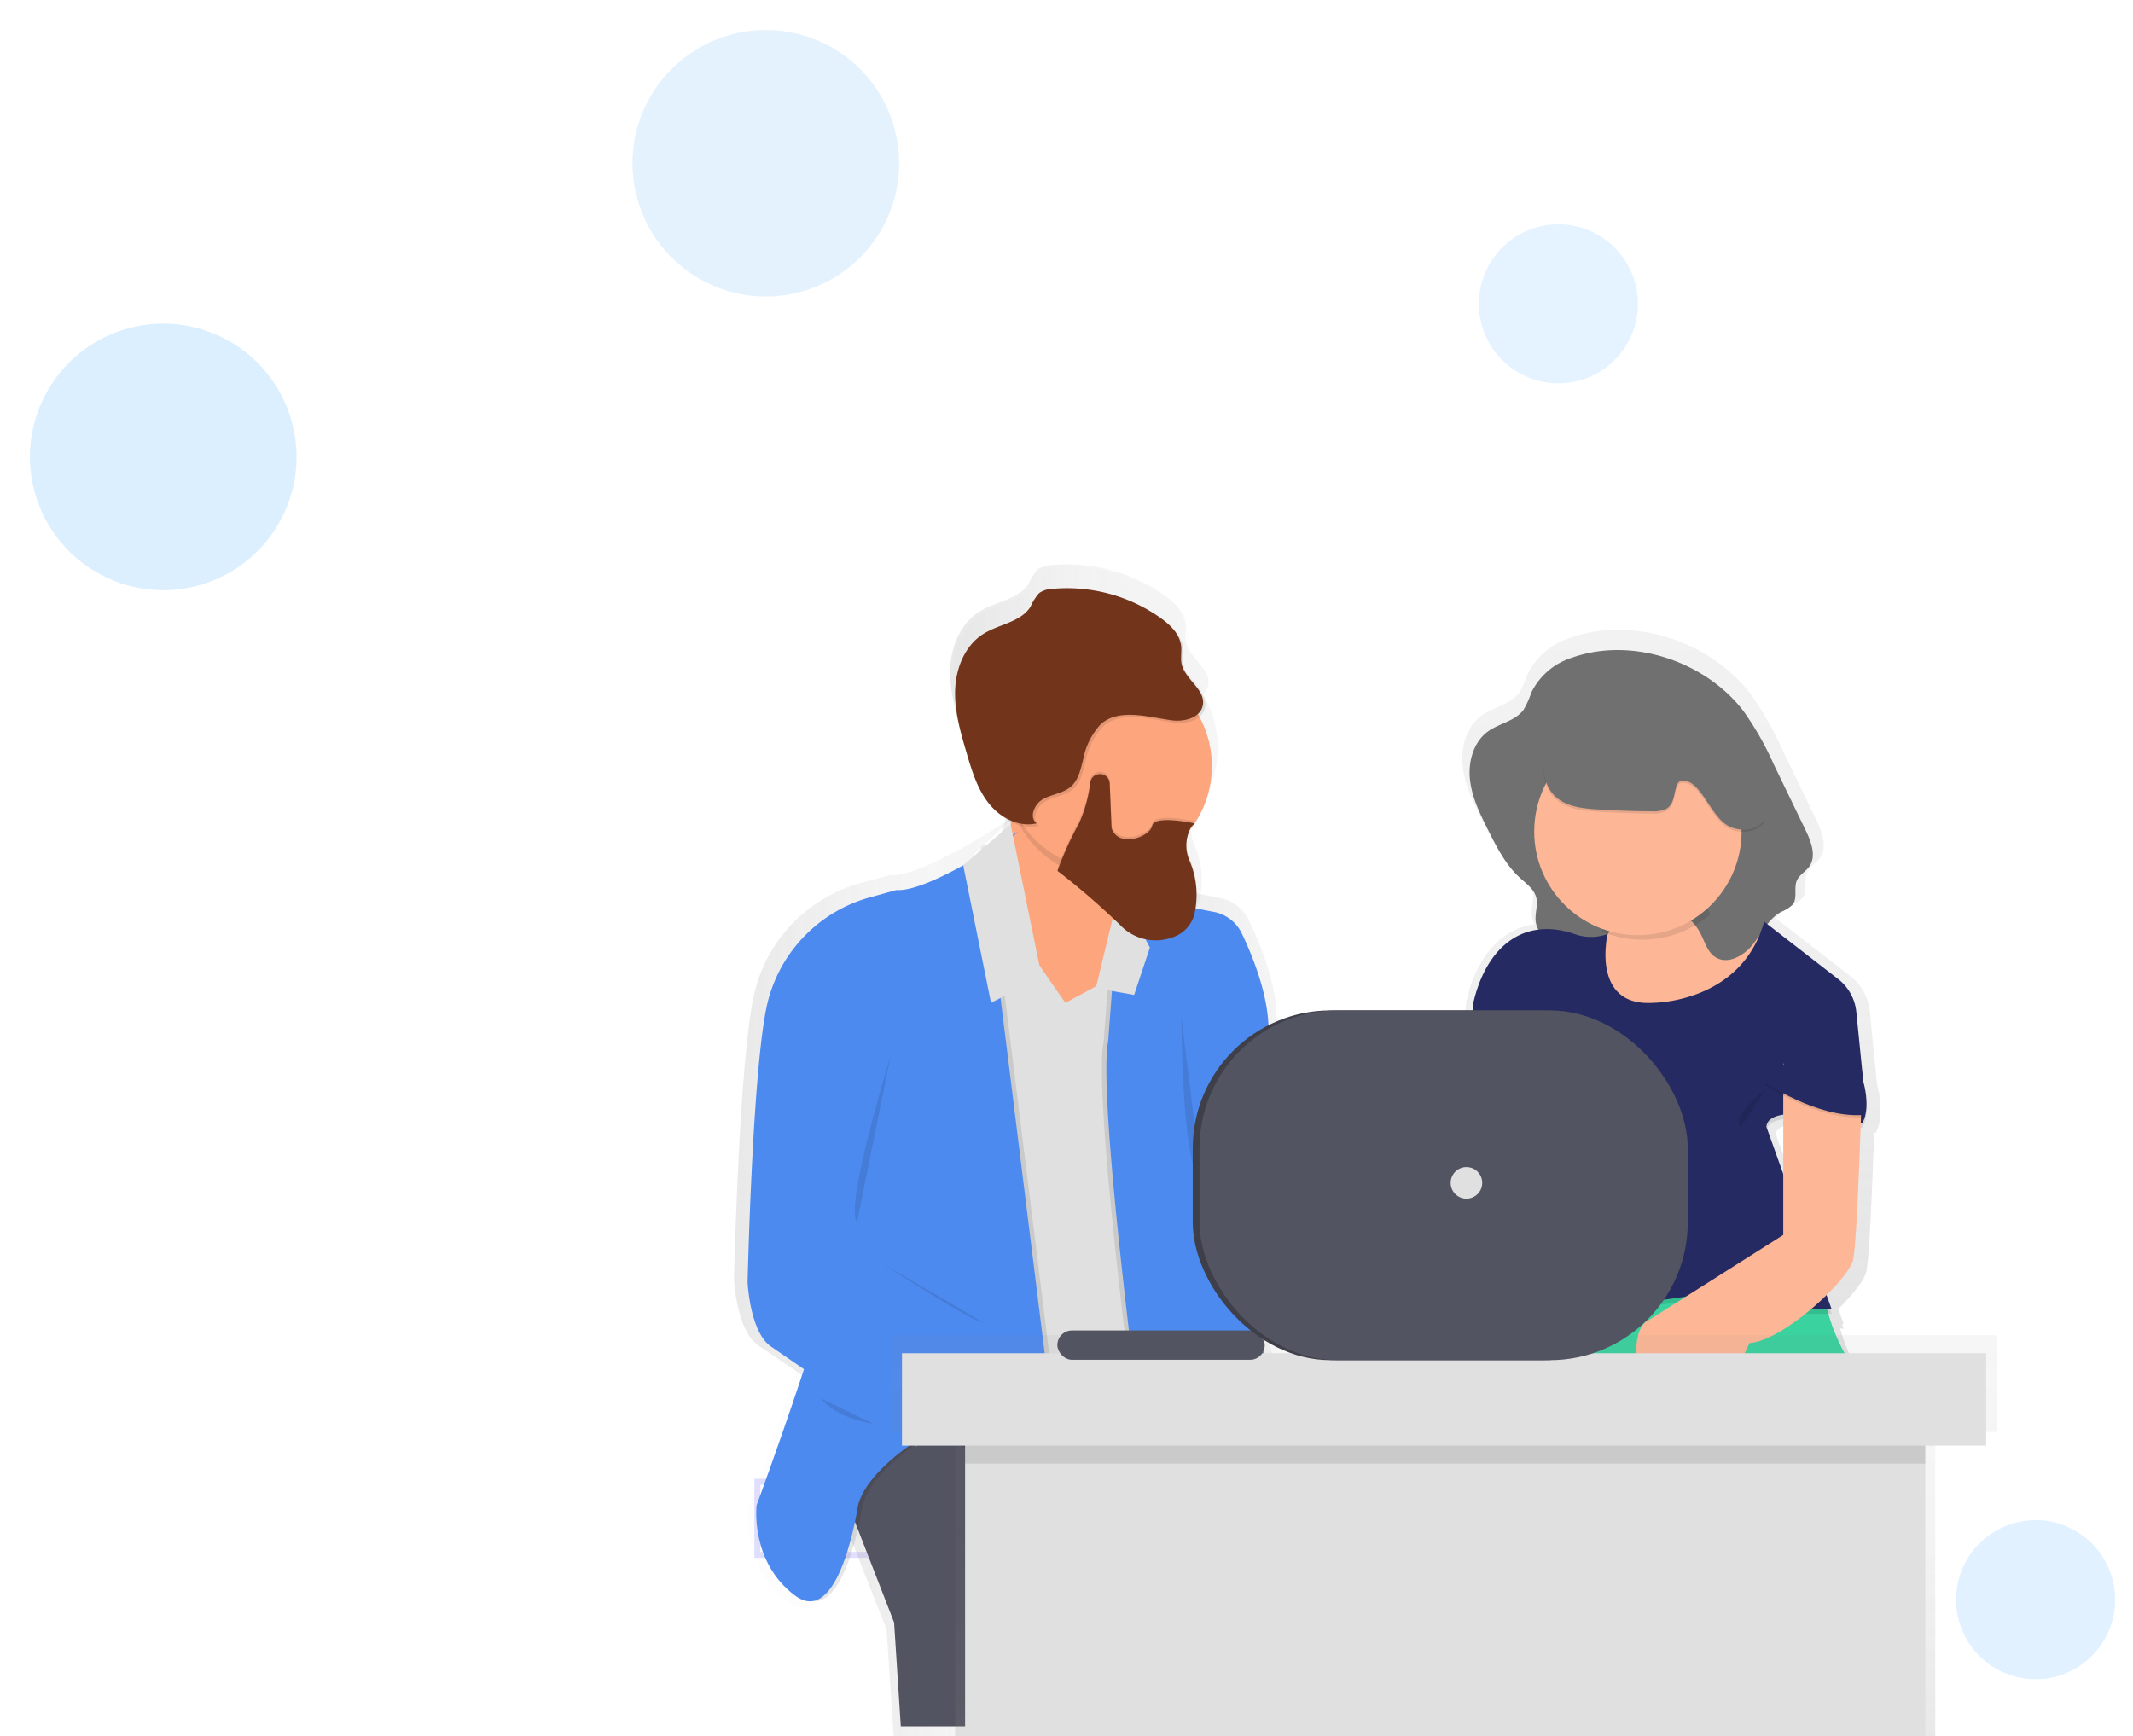 <svg xmlns="http://www.w3.org/2000/svg" xmlns:xlink="http://www.w3.org/1999/xlink" width="415.141" height="338.002" viewBox="0 0 415.141 338.002">
  <defs>
    <linearGradient id="linear-gradient" y1="0.5" x2="1" y2="0.5" gradientUnits="objectBoundingBox">
      <stop offset="0" stop-color="gray" stop-opacity="0.251"/>
      <stop offset="0.54" stop-color="gray" stop-opacity="0.122"/>
      <stop offset="1" stop-color="gray" stop-opacity="0.102"/>
    </linearGradient>
    <linearGradient id="linear-gradient-2" x1="0" y1="0.5" x2="1" y2="0.5" xlink:href="#linear-gradient"/>
    <linearGradient id="linear-gradient-4" x1="0" y1="0.5" x2="1" y2="0.5" xlink:href="#linear-gradient"/>
    <linearGradient id="linear-gradient-5" x1="0" y1="0.5" x2="1" y2="0.5" xlink:href="#linear-gradient"/>
    <linearGradient id="linear-gradient-7" x1="0" y1="0.5" x2="1" y2="0.5" xlink:href="#linear-gradient"/>
    <linearGradient id="linear-gradient-8" x1="0" y1="0.5" x2="1" y2="0.5" xlink:href="#linear-gradient"/>
    <linearGradient id="linear-gradient-13" x1="0" y1="0.5" x2="1" y2="0.5" xlink:href="#linear-gradient"/>
    <linearGradient id="linear-gradient-14" x1="0" y1="0.501" x2="1" y2="0.501" xlink:href="#linear-gradient"/>
    <linearGradient id="linear-gradient-15" x1="0" y1="0.5" x2="1" y2="0.5" xlink:href="#linear-gradient"/>
    <linearGradient id="linear-gradient-17" x1="0" y1="0.5" x2="1" y2="0.5" xlink:href="#linear-gradient"/>
    <linearGradient id="linear-gradient-18" x1="0" y1="0.5" x2="1" y2="0.5" xlink:href="#linear-gradient"/>
    <linearGradient id="linear-gradient-19" x1="0" y1="0.5" x2="0.999" y2="0.5" xlink:href="#linear-gradient"/>
    <linearGradient id="linear-gradient-20" x1="0" y1="0.5" x2="0.999" y2="0.5" xlink:href="#linear-gradient"/>
    <linearGradient id="linear-gradient-21" x1="0.5" y1="1" x2="0.5" y2="0" xlink:href="#linear-gradient"/>
    <linearGradient id="linear-gradient-22" x1="0.5" y1="1" x2="0.5" y2="0" xlink:href="#linear-gradient"/>
  </defs>
  <g id="Illustration_stratégie" data-name="Illustration stratégie" transform="translate(-597.84 -1133.888)">
    <path id="Tracé_835" data-name="Tracé 835" d="M879.338,714.292H852v-15.4h27.338Zm-26.183-1.155h25.028V700.045H853.155Z" transform="translate(91.346 722.845)" fill="#6c63ff" opacity="0.2"/>
    <path id="Tracé_836" data-name="Tracé 836" d="M363.338,714.292H336v-15.4h27.338Zm-26.183-1.155h25.027V700.045H337.155Z" transform="translate(408.667 722.845)" fill="#6c63ff" opacity="0.2"/>
    <g id="Groupe_600" data-name="Groupe 600" transform="translate(740.697 1243.757)" opacity="0.7">
      <path id="Tracé_512" data-name="Tracé 512" d="M407.536,671.059s-33.36-12.2-37.926,4.971L382.4,708.554l1.371,20.792h27.873V711.715s-4.112-17.619,6.4-28.458Z" transform="translate(-352.699 -501.212)" fill="url(#linear-gradient)"/>
      <g id="Groupe_522" data-name="Groupe 522" transform="translate(31.17 72.542)" opacity="0.1">
        <path id="Tracé_513" data-name="Tracé 513" d="M435.9,425.571c-1.417-.47-3.123-.889-4.278.046a10.788,10.788,0,0,0-1.479,2.1c-1.729,2.268-5.213,1.844-7.966,2.657-4.047,1.194-6.546,5.2-7.978,9.129-6.338,17.327.728,37.145-4.79,54.741-1.625,5.179-4.282,10.927-1.656,15.69.874,1.59,2.31,2.915,2.734,4.671.593,2.383-.551,5.51,1.448,6.961a5.921,5.921,0,0,0,2.16.77c4.5,1.186,7.9,4.686,11.332,7.8s7.547,6.122,12.194,5.918a19.855,19.855,0,0,0,4.42-.878l23.064-6.422c2.31-.643,4.821-1.421,6.161-3.392a9.676,9.676,0,0,0,1.286-4.128,108.734,108.734,0,0,0,1.128-16.53,14.321,14.321,0,0,0-.77-5.391c-.77-1.96-2.31-3.527-3.431-5.317-2.164-3.465-2.745-7.628-3.281-11.659-.851-6.419-1.7-12.964-.524-19.333.5-2.734,1.375-5.391,1.952-8.105a38.449,38.449,0,0,0,.439-13.449c-.539-3.716-1.694-7.485-4.235-10.281a10.746,10.746,0,0,0-6.392-3.465c-3.119-.385-4.671,1.409-7.451,2.079C445.874,430.811,439.852,426.876,435.9,425.571Z" transform="translate(-406.643 -425.058)" fill="url(#linear-gradient-2)"/>
      </g>
      <path id="Tracé_514" data-name="Tracé 514" d="M435.9,423.181c-1.417-.47-3.123-.889-4.278.046a10.788,10.788,0,0,0-1.479,2.1c-1.729,2.268-5.213,1.844-7.966,2.657-4.047,1.194-6.546,5.2-7.978,9.129-6.338,17.327.728,37.145-4.79,54.741-1.625,5.179-4.282,10.927-1.656,15.69.874,1.59,2.31,2.915,2.734,4.671.593,2.383-.551,5.51,1.448,6.961a5.922,5.922,0,0,0,2.16.77c4.5,1.186,7.9,4.686,11.332,7.8s7.539,6.157,12.194,5.941a19.855,19.855,0,0,0,4.42-.878l23.064-6.422c2.31-.643,4.821-1.421,6.161-3.392a9.676,9.676,0,0,0,1.286-4.128,108.733,108.733,0,0,0,1.128-16.53,14.321,14.321,0,0,0-.77-5.391c-.77-1.96-2.31-3.527-3.431-5.317-2.164-3.465-2.745-7.628-3.281-11.659-.851-6.419-1.7-12.964-.524-19.333.5-2.734,1.375-5.391,1.952-8.105a38.449,38.449,0,0,0,.439-13.449c-.539-3.716-1.694-7.485-4.235-10.281a10.747,10.747,0,0,0-6.392-3.465c-3.119-.385-4.671,1.409-7.451,2.079C445.874,428.417,439.852,424.505,435.9,423.181Z" transform="translate(-375.473 -351.046)" fill="url(#linear-gradient-2)"/>
      <path id="Tracé_515" data-name="Tracé 515" d="M456.257,335s.458,17.165-5.025,16.715,15.521,28.458,15.521,28.458l17.82-9.487s-10.5-16.711-3.188-27.1S456.257,335,456.257,335Z" transform="translate(-402.332 -297.057)" fill="url(#linear-gradient-4)"/>
      <g id="Groupe_523" data-name="Groupe 523" transform="translate(2.669 65.32)" opacity="0.1">
        <path id="Tracé_516" data-name="Tracé 516" d="M353.258,524.83s-3.654,24.846-12.795,18.07-7.77-18.07-7.77-18.07,17.823-47.883,16.911-55.114S380.022,406.3,380.022,406.3l11.605,92.328S356.912,511.277,353.258,524.83Z" transform="translate(-332.62 -406.3)" fill="url(#linear-gradient-5)"/>
      </g>
      <path id="Tracé_517" data-name="Tracé 517" d="M350.888,524.83s-3.654,24.846-12.795,18.07-7.77-18.07-7.77-18.07,17.823-47.883,16.907-55.114S377.648,406.3,377.648,406.3l11.605,92.328S354.542,511.277,350.888,524.83Z" transform="translate(-328.495 -340.98)" fill="url(#linear-gradient-5)"/>
      <path id="Tracé_518" data-name="Tracé 518" d="M380.527,363.35s-17.823,12.186-24.685,11.744l-5.325,1.448a29.228,29.228,0,0,0-21.092,22.513l-.085.431c-2.734,14.458-3.65,54.213-3.65,54.213s.458,10.4,5.025,13.091l29.263,19.876s-.913-21.681,10.053-23.942-2.741-.9-2.741-.9l-20.107-11.744s.458-17.619,5.941-23.487S377.8,390.01,377.8,390.01l-5.483-18.971Z" transform="translate(-325.69 -314.567)" fill="url(#linear-gradient-7)"/>
      <g id="Groupe_524" data-name="Groupe 524" transform="translate(71.831 60.526)" opacity="0.1">
        <path id="Tracé_519" data-name="Tracé 519" d="M514.9,393.85s11.224,2.938,19.082,4.374a7.909,7.909,0,0,1,5.714,4.312c2.372,4.894,5.987,13.746,5.364,21.127l6.854,26.652L571.551,473.8l-17.816,8.136-20.1-22.136,16.449,42.011-30.618,1.355s-9.141-67.767-6.854-79.052Z" transform="translate(-512.246 -393.85)" fill="url(#linear-gradient-8)"/>
      </g>
      <path id="Tracé_520" data-name="Tracé 520" d="M517.277,393.85s11.224,2.938,19.083,4.374a7.909,7.909,0,0,1,5.714,4.312c2.372,4.894,5.987,13.746,5.364,21.127l6.854,26.652L573.927,473.8l-17.82,8.132L536,459.8l16.464,42.015-30.618,1.355s-9.141-67.767-6.854-79.052Z" transform="translate(-441.878 -333.324)" fill="url(#linear-gradient-5)"/>
      <path id="Tracé_521" data-name="Tracé 521" d="M343.854,288.72l6.3,30.576-10.281,5.194-5.633-27.542Z" transform="translate(-290.519 -241.378)" fill="url(#linear-gradient-7)"/>
      <path id="Tracé_522" data-name="Tracé 522" d="M404.05,342.612l4.8-19.652,6.172,11.52-3.2,9.487Z" transform="translate(-333.449 -262.434)" fill="url(#linear-gradient-7)"/>
      <path id="Tracé_523" data-name="Tracé 523" d="M554.15,460.14s0,30.718,4.112,32.975" transform="translate(-466.184 -374.09)" opacity="0.1" fill="url(#linear-gradient-7)"/>
      <path id="Tracé_524" data-name="Tracé 524" d="M389.426,480.08s-9.483,30.252-6.8,33.421" transform="translate(-360.409 -386.352)" opacity="0.1" fill="url(#linear-gradient-13)"/>
      <path id="Tracé_525" data-name="Tracé 525" d="M396.31,588s18.282,11.817,20.792,12.005" transform="translate(-369.119 -452.719)" opacity="0.1" fill="url(#linear-gradient-14)"/>
      <g id="Groupe_525" data-name="Groupe 525" transform="translate(54.202 39.626)" opacity="0.1">
        <path id="Tracé_526" data-name="Tracé 526" d="M466.637,339.688s.069,2.645-.177,5.829a21.031,21.031,0,0,0,19.367,12.706,21.4,21.4,0,0,0,3.369-.27,15.5,15.5,0,0,1,2.572-9.668C499.08,337.883,466.637,339.688,466.637,339.688Z" transform="translate(-466.46 -339.569)" fill="url(#linear-gradient-15)"/>
      </g>
      <ellipse id="Ellipse_113" data-name="Ellipse 113" cx="21.019" cy="20.781" rx="21.019" ry="20.781" transform="translate(52.096 14.903)" fill="url(#linear-gradient-7)"/>
      <g id="Groupe_526" data-name="Groupe 526" transform="translate(42.528 0.453)" opacity="0.1">
        <path id="Tracé_527" data-name="Tracé 527" d="M480.066,264.325c2.545.339,5.776-.5,6.28-3,.62-3.15-3.642-5.2-4.3-8.344-.246-1.178.046-2.41-.1-3.608-.285-2.41-2.256-4.266-4.262-5.668a33.063,33.063,0,0,0-21.8-5.745,4.872,4.872,0,0,0-2.7.847,10.2,10.2,0,0,0-1.737,2.7c-1.971,3.15-6.4,3.519-9.576,5.483-3.716,2.31-5.556,6.8-5.722,11.131s1.082,8.575,2.31,12.733c1.051,3.535,2.152,7.166,4.459,10.061s6.134,4.917,9.757,4.047c-1.66-1.182-.454-3.927,1.344-4.89s4.031-1.128,5.568-2.457,2-3.5,2.5-5.483a14.272,14.272,0,0,1,3.388-6.85C469.1,261.718,475.63,263.736,480.066,264.325Z" transform="translate(-436.141 -237.83)" fill="url(#linear-gradient-17)"/>
      </g>
      <path id="Tracé_528" data-name="Tracé 528" d="M478.871,263.151c2.545.339,5.776-.5,6.28-3,.62-3.15-3.642-5.2-4.3-8.344-.246-1.178.046-2.41-.1-3.608-.285-2.41-2.256-4.266-4.262-5.668a33.063,33.063,0,0,0-21.785-5.749,4.872,4.872,0,0,0-2.7.847,10.205,10.205,0,0,0-1.737,2.7c-1.971,3.15-6.4,3.519-9.576,5.483-3.716,2.31-5.556,6.8-5.722,11.131s1.082,8.575,2.31,12.733c1.051,3.535,2.152,7.166,4.459,10.061s6.134,4.917,9.757,4.047c-1.66-1.182-.454-3.927,1.344-4.89s4.031-1.128,5.568-2.457,2-3.5,2.5-5.483a14.272,14.272,0,0,1,3.388-6.85C467.92,260.544,474.447,262.558,478.871,263.151Z" transform="translate(-392.888 -236.655)" fill="url(#linear-gradient-18)"/>
      <g id="Groupe_527" data-name="Groupe 527" transform="translate(62.834 36.815)" opacity="0.1">
        <path id="Tracé_529" data-name="Tracé 529" d="M495.526,333.941a27.289,27.289,0,0,1-2.283,8.217,65.71,65.71,0,0,0-4.362,9.534h0a152.71,152.71,0,0,1,12.706,10.843,9.98,9.98,0,0,0,10.481,2.537,6.68,6.68,0,0,0,4.7-5.252,17.076,17.076,0,0,0-1.07-10.076,7.489,7.489,0,0,1-.031-6.161,2.444,2.444,0,0,1,1.1-1.371s-8.224-1.806-8.683.451-6.854,4.517-8.224.451l-.385-8.964a1.971,1.971,0,0,0-1.979-1.879h0a1.971,1.971,0,0,0-1.968,1.671Z" transform="translate(-488.88 -332.27)" fill="url(#linear-gradient-19)"/>
      </g>
      <path id="Tracé_530" data-name="Tracé 530" d="M495.526,335.121a27.29,27.29,0,0,1-2.283,8.217,65.708,65.708,0,0,0-4.362,9.534h0a152.713,152.713,0,0,1,12.706,10.843,9.98,9.98,0,0,0,10.481,2.537,6.68,6.68,0,0,0,4.7-5.252,17.076,17.076,0,0,0-1.07-10.076,7.489,7.489,0,0,1-.031-6.161,2.444,2.444,0,0,1,1.1-1.371s-8.224-1.806-8.683.451-6.854,4.517-8.224.451l-.385-8.964a1.971,1.971,0,0,0-1.979-1.879h0a1.971,1.971,0,0,0-1.968,1.671Z" transform="translate(-426.046 -296.18)" fill="url(#linear-gradient-20)"/>
    </g>
    <path id="Tracé_837" data-name="Tracé 837" d="M411.119,670.483s-32.024-11.844-36.409,4.824l12.283,31.573,1.305,20.2h26.76V709.969s-3.947-17.107,6.161-27.638Z" transform="translate(384.861 742.824)" fill="#535461"/>
    <path id="Tracé_838" data-name="Tracé 838" d="M438.358,432.1c-1.359-.454-3-.862-4.1.046a10.543,10.543,0,0,0-1.421,2.041c-1.66,2.2-5.006,1.79-7.647,2.58-3.885,1.155-6.28,5.052-7.658,8.856-6.084,16.822.7,36.074-4.6,53.158-1.54,5.029-4.108,10.612-1.59,15.236.839,1.54,2.206,2.83,2.626,4.536.57,2.31-.527,5.352,1.39,6.761a6.1,6.1,0,0,0,2.072.77c4.316,1.155,7.589,4.551,10.877,7.574s7.246,5.945,11.705,5.749a18.866,18.866,0,0,0,4.235-.851l22.14-6.238c2.222-.628,4.62-1.382,5.918-3.3a9.635,9.635,0,0,0,1.236-4.008,106.8,106.8,0,0,0,1.082-16.052,14.191,14.191,0,0,0-.732-5.233c-.77-1.9-2.218-3.423-3.3-5.167-2.075-3.358-2.637-7.408-3.15-11.324-.816-6.234-1.633-12.591-.5-18.774.485-2.653,1.321-5.233,1.875-7.87a37.764,37.764,0,0,0,.424-13.06c-.516-3.608-1.629-7.27-4.062-9.984a10.284,10.284,0,0,0-6.137-3.365c-3-.385-4.486,1.371-7.154,2.021C447.938,437.168,442.155,433.367,438.358,432.1Z" transform="translate(362.986 887.219)" opacity="0.1"/>
    <path id="Tracé_839" data-name="Tracé 839" d="M438.358,429.817c-1.359-.454-3-.862-4.1.046a10.541,10.541,0,0,0-1.421,2.041c-1.66,2.2-5.006,1.79-7.647,2.58-3.885,1.155-6.28,5.052-7.658,8.856-6.084,16.822.7,36.074-4.6,53.158-1.54,5.029-4.108,10.612-1.59,15.236.839,1.54,2.206,2.83,2.626,4.536.57,2.31-.527,5.352,1.39,6.761a6.1,6.1,0,0,0,2.072.77c4.316,1.155,7.589,4.551,10.877,7.574s7.246,5.945,11.705,5.749a18.866,18.866,0,0,0,4.235-.851l22.144-6.234c2.222-.628,4.62-1.382,5.918-3.3a9.634,9.634,0,0,0,1.236-4.008,106.8,106.8,0,0,0,1.082-16.052,14.192,14.192,0,0,0-.732-5.233c-.77-1.9-2.218-3.423-3.3-5.167-2.075-3.358-2.638-7.408-3.15-11.324-.816-6.234-1.633-12.591-.5-18.774.485-2.653,1.321-5.233,1.875-7.87a37.764,37.764,0,0,0,.424-13.06c-.516-3.608-1.629-7.27-4.062-9.984a10.284,10.284,0,0,0-6.126-3.377c-3-.385-4.486,1.371-7.154,2.021C447.938,434.891,442.155,431.087,438.358,429.817Z" transform="translate(362.986 888.621)" fill="#e0e0e0"/>
    <path id="Tracé_840" data-name="Tracé 840" d="M457.9,344.142s.439,16.668-4.825,16.229,14.916,27.638,14.916,27.638l17.107-9.214s-10.088-16.229-3.08-26.321S457.9,344.142,457.9,344.142Z" transform="translate(337.211 941.074)" fill="#fda57d"/>
    <path id="Tracé_841" data-name="Tracé 841" d="M359.019,528.487s-3.508,24.127-12.283,17.546-7.458-17.546-7.458-17.546,17.107-46.5,16.229-53.52,29.217-61.587,29.217-61.587l11.139,89.66S362.527,515.327,359.019,528.487Z" transform="translate(406.694 898.423)" opacity="0.1"/>
    <path id="Tracé_842" data-name="Tracé 842" d="M356.739,528.487s-3.508,24.127-12.283,17.546S337,528.487,337,528.487s17.107-46.5,16.229-53.52,29.217-61.587,29.217-61.587l11.139,89.66S360.247,515.327,356.739,528.487Z" transform="translate(408.096 898.423)" fill="#4d8af0"/>
    <path id="Tracé_843" data-name="Tracé 843" d="M385.2,371.67s-17.107,11.844-23.688,11.4L356.4,384.48a28.254,28.254,0,0,0-20.249,21.862l-.081.42C333.434,420.8,332.56,459.4,332.56,459.4s.439,10.088,4.825,12.706l28.073,19.321s-.878-21.058,9.653-23.249-2.634-.878-2.634-.878l-19.3-11.409s.439-17.107,5.7-22.81,23.688-35.531,23.688-35.531L377.3,379.113Z" transform="translate(410.782 924.073)" fill="#4d8af0"/>
    <path id="Tracé_844" data-name="Tracé 844" d="M514.2,401.3s10.781,2.853,18.32,4.235A7.6,7.6,0,0,1,538,409.725c2.276,4.755,5.745,13.345,5.148,20.515l6.58,25.882,18.867,22.81-17.111,7.909-19.29-21.493,15.787,40.814-29.394,1.294s-8.775-65.8-6.58-76.769Z" transform="translate(300.646 905.852)" opacity="0.1"/>
    <path id="Tracé_845" data-name="Tracé 845" d="M516.472,401.3s10.781,2.853,18.32,4.235a7.6,7.6,0,0,1,5.483,4.189c2.276,4.755,5.745,13.345,5.148,20.515L552,456.122l18.867,22.81-17.107,7.9-19.3-21.5,15.787,40.814-29.39,1.309s-8.775-65.8-6.58-76.769Z" transform="translate(299.25 905.852)" fill="#4d8af0"/>
    <path id="Tracé_846" data-name="Tracé 846" d="M345.789,297.16l6.049,29.69-9.872,5.044L336.56,305.15Z" transform="translate(448.751 997.189)" fill="#e0e0e0"/>
    <path id="Tracé_847" data-name="Tracé 847" d="M403.58,349.492l4.605-19.082,5.922,11.185-3.069,9.214Z" transform="translate(407.536 976.742)" fill="#e0e0e0"/>
    <path id="Tracé_848" data-name="Tracé 848" d="M551.87,465.67s0,29.829,3.947,32.024" transform="translate(275.915 866.267)" opacity="0.1"/>
    <path id="Tracé_849" data-name="Tracé 849" d="M393.721,485s-9.106,29.378-6.546,32.455" transform="translate(377.475 854.379)" opacity="0.1"/>
    <path id="Tracé_850" data-name="Tracé 850" d="M400.34,589.85s17.55,11.474,19.96,11.659" transform="translate(369.1 789.901)" opacity="0.1"/>
    <path id="Tracé_851" data-name="Tracé 851" d="M467.859,348.7s.069,2.568-.169,5.66a20.184,20.184,0,0,0,21.828,12.063,15.2,15.2,0,0,1,2.468-9.391C499,346.947,467.859,348.7,467.859,348.7Z" transform="translate(327.682 938.269)" opacity="0.1"/>
    <ellipse id="Ellipse_209" data-name="Ellipse 209" cx="20.18" cy="20.18" rx="20.18" ry="20.18" transform="translate(793.347 1262.846)" fill="#fda57d"/>
    <path id="Tracé_852" data-name="Tracé 852" d="M480.741,275.563c2.445.327,5.56-.489,6.03-2.907.6-3.061-3.5-5.048-4.128-8.086-.239-1.155.046-2.341-.092-3.5-.273-2.341-2.168-4.143-4.093-5.5a31.469,31.469,0,0,0-20.927-5.575,4.691,4.691,0,0,0-2.591.82,9.652,9.652,0,0,0-1.667,2.626c-1.894,3.057-6.161,3.419-9.191,5.325-3.569,2.229-5.333,6.607-5.494,10.812s1.04,8.328,2.226,12.364c1.009,3.435,2.068,6.958,4.282,9.768s5.891,4.774,9.364,3.927c-1.594-1.155-.435-3.816,1.29-4.748s3.85-1.093,5.348-2.387,1.925-3.4,2.4-5.325a14.009,14.009,0,0,1,3.254-6.653C470.221,273.018,476.471,274.989,480.741,275.563Z" transform="translate(345.589 998.98)" opacity="0.1"/>
    <path id="Tracé_853" data-name="Tracé 853" d="M479.626,274.388c2.445.327,5.56-.489,6.03-2.907.6-3.061-3.5-5.048-4.128-8.086-.239-1.155.046-2.341-.092-3.5-.293-2.36-2.195-4.17-4.12-5.521a31.469,31.469,0,0,0-20.915-5.579,4.692,4.692,0,0,0-2.591.82,9.651,9.651,0,0,0-1.667,2.626c-1.894,3.057-6.161,3.419-9.191,5.325-3.569,2.229-5.333,6.607-5.495,10.812s1.04,8.328,2.226,12.364c1.009,3.435,2.068,6.958,4.282,9.768s5.891,4.774,9.364,3.927c-1.594-1.155-.435-3.816,1.29-4.747s3.85-1.094,5.348-2.387,1.925-3.4,2.4-5.325a14.009,14.009,0,0,1,3.254-6.653C469.087,271.855,475.352,273.822,479.626,274.388Z" transform="translate(346.284 999.716)" fill="#72351c"/>
    <path id="Tracé_854" data-name="Tracé 854" d="M495.584,343.1a26.7,26.7,0,0,1-2.195,7.978,64.166,64.166,0,0,0-4.189,9.241h0a144.789,144.789,0,0,1,12.186,10.531,9.5,9.5,0,0,0,10.061,2.464,6.447,6.447,0,0,0,4.513-5.1,16.9,16.9,0,0,0-1.024-9.788,7.35,7.35,0,0,1-.015-5.976,2.383,2.383,0,0,1,1.055-1.332s-7.9-1.756-8.336.439-6.58,4.386-7.9.439l-.362-8.706a1.9,1.9,0,0,0-1.9-1.825h0a1.9,1.9,0,0,0-1.894,1.633Z" transform="translate(314.454 942.645)" opacity="0.1"/>
    <path id="Tracé_855" data-name="Tracé 855" d="M495.584,344.267a26.7,26.7,0,0,1-2.195,7.978,64.168,64.168,0,0,0-4.189,9.241h0a144.789,144.789,0,0,1,12.186,10.531,9.5,9.5,0,0,0,10.061,2.464,6.447,6.447,0,0,0,4.513-5.1,16.9,16.9,0,0,0-1.024-9.788,7.35,7.35,0,0,1-.027-5.991,2.383,2.383,0,0,1,1.055-1.332s-7.9-1.756-8.336.439-6.569,4.4-7.9.47l-.362-8.706a1.9,1.9,0,0,0-1.9-1.825h0A1.9,1.9,0,0,0,495.584,344.267Z" transform="translate(314.454 941.919)" fill="#72351c"/>
    <path id="Tracé_856" data-name="Tracé 856" d="M731.737,424.212s-7.928-7.936-10.843-18.482h.682l-.327-.916h.327l-1.032-2.934c2.922-2.872,5.082-5.656,5.433-7.239.593-2.664,1.182-17.08,1.54-27.1l.316.077a8.387,8.387,0,0,0,.878-4.482,17.377,17.377,0,0,0-.647-5.005l-1.428-14.3a9.757,9.757,0,0,0-3.754-6.719L708.4,325.877a9.207,9.207,0,0,1,2.842-2.518,6.4,6.4,0,0,0,2.349-1.49c1.009-1.359.15-3.384.839-4.932.516-1.155,1.787-1.8,2.53-2.838,1.521-2.122.42-5.052-.716-7.4l-6.6-13.642a61.687,61.687,0,0,0-6.23-10.912c-7.828-10.2-22.891-15.267-35.169-10.847a13.915,13.915,0,0,0-8.217,7.081,18.58,18.58,0,0,1-1.586,3.531c-1.683,2.345-4.967,2.788-7.316,4.474-3,2.168-4.112,6.249-3.693,9.926s2.106,7.073,3.77,10.4c1.748,3.465,3.554,7.035,6.422,9.661,1.34,1.228,2.98,2.368,3.408,4.135.366,1.517-.281,3.08-.146,4.651a4.734,4.734,0,0,0,.562,1.864c-6.48.812-11.078,6.2-13.137,14.2-.127.5-.177.77-.177.77l-.913,8.294c-.019.358,0,.7,0,1.047a10.908,10.908,0,0,0,1.155,5.391v29.12l-27.723,17.55c-4.158,1.848-3.234,16.63,5.082,19.4s15.713-14.751,15.713-14.751c5.063-.339,13.58-7.092,18.158-12.321a8.342,8.342,0,0,0,2.414,2.514c-3.3,7.447-9.838,22.852-8.794,25.978.628,1.887,16.853,2.06,34.392,1.69a8.381,8.381,0,0,0,1.405.62,6.35,6.35,0,0,0,5.391-.789C713.394,425.19,731.737,424.212,731.737,424.212Zm-23.414-56.466c.385-1.067,1.648-1.648,3.338-1.925v11.232ZM706.71,328.28h0l.054-.081Z" transform="translate(235.096 986.784)" fill="url(#linear-gradient-21)"/>
    <path id="Tracé_857" data-name="Tracé 857" d="M669.636,482.983s-.878,31.146-1.756,35.1-13.592,15.771-20.18,16.229c0,0-7.019,16.668-14.916,14.039s-8.775-16.668-4.825-18.424l26.329-16.672V479.91Z" transform="translate(230.532 857.51)" fill="#fdb797"/>
    <path id="Tracé_858" data-name="Tracé 858" d="M721.869,587s-11.4,24.565-10.088,28.516,74.574,0,74.574,0-13.6-13.6-10.966-28.516Z" transform="translate(177.641 791.653)" fill="#3ad29f"/>
    <path id="Tracé_859" data-name="Tracé 859" d="M758.189,393.7s1.756,17.107-1.317,21.058,12.283,6.161,13.6,6.161,15.355-4.824,17.985-6.161,4.824-10.966,4.824-10.966-13.161,2.634-17.107-12.706Z" transform="translate(150.095 912.131)" fill="#fdb797"/>
    <path id="Tracé_860" data-name="Tracé 860" d="M717.33,281.467a13.218,13.218,0,0,0-7.8,6.727,17.768,17.768,0,0,1-1.505,3.354c-1.6,2.225-4.717,2.645-6.931,4.235-2.849,2.06-3.9,5.933-3.508,9.43s2,6.719,3.577,9.861c1.659,3.3,3.377,6.68,6.1,9.175,1.271,1.155,2.83,2.249,3.234,3.927.346,1.44-.266,2.946-.139,4.42.316,3.646,4.674,5.344,8.313,5.749,1.583.177,3.392.185,4.509-.951a7.758,7.758,0,0,0,1.217-2.11,10.115,10.115,0,0,1,18.043-.185c.855,1.64,1.352,3.635,2.9,4.62,2.376,1.54,5.556-.266,7.316-2.491s3.023-5.005,5.521-6.342a6.234,6.234,0,0,0,2.233-1.417c.959-1.29.142-3.215.8-4.682.493-1.105,1.7-1.71,2.4-2.7,1.444-2.014.385-4.8-.682-7.027l-6.268-12.957a58.735,58.735,0,0,0-5.914-10.365C743.293,282.087,728.989,277.271,717.33,281.467Z" transform="translate(186.357 980.481)" fill="#707070"/>
    <path id="Tracé_861" data-name="Tracé 861" d="M733.084,435.327s17.107,0,21.5-15.787l14.4,11.166a9.264,9.264,0,0,1,3.542,6.4l1.359,13.584s1.54,5.044-.219,8.117c0,0-18.2-4.62-18.644.658L767.726,495s-19.741.439-25-3.08c0,0-21.5,4.386-26.76-.439s-10.527-4.386-6.161-15.355c0,0-8.775-8.775-4.824-21.058s.219.219.219.219-8.521-4.166-8.082-12.082l.878-7.9s.046-.262.169-.732c2.676-10.4,9.861-16.172,19.964-12.491a9.246,9.246,0,0,0,5.972-.158S720.8,436.2,733.084,435.327Z" transform="translate(186.605 894.635)" opacity="0.1"/>
    <path id="Tracé_862" data-name="Tracé 862" d="M733.084,433.047s17.107,0,21.5-15.787l14.4,11.166a9.264,9.264,0,0,1,3.542,6.4l1.359,13.584s1.54,5.044-.219,8.117c0,0-18.2-4.62-18.644.658l12.706,35.531s-19.741.439-25-3.08c0,0-21.5,4.386-26.76-.439s-10.527-4.386-6.161-15.355c0,0-8.775-8.775-4.824-21.058s.219.219.219.219-8.521-4.166-8.082-12.063l.878-7.9s.046-.262.169-.732c2.676-10.4,9.861-16.172,19.964-12.491a9.246,9.246,0,0,0,5.972-.158S720.8,433.924,733.084,433.047Z" transform="translate(186.605 896.037)" fill="#252a62"/>
    <path id="Tracé_863" data-name="Tracé 863" d="M825.726,492.08s-.878,31.146-1.756,35.1-13.6,15.787-20.18,16.229c0,0-7.019,16.668-14.916,14.039s-8.775-16.668-4.825-18.424l26.321-16.668V489Z" transform="translate(134.542 851.92)" fill="#fdb797"/>
    <path id="Tracé_864" data-name="Tracé 864" d="M847,489.715s10.088,6.846,18.867,6.276c0,0,.878-11.759-1.756-12.417S850.053,483.574,847,489.715Z" transform="translate(94.421 855.382)" opacity="0.1"/>
    <path id="Tracé_865" data-name="Tracé 865" d="M847,488.575s10.088,6.846,18.867,6.276c0,0,.878-11.759-1.756-12.417S850.053,482.434,847,488.575Z" transform="translate(94.421 856.083)" fill="#252a62"/>
    <path id="Tracé_866" data-name="Tracé 866" d="M781.205,393.32l-17.985,2.634s.4,3.958.485,8.505a20.188,20.188,0,0,0,21.177-3.442A19.734,19.734,0,0,1,781.205,393.32Z" transform="translate(145.942 910.759)" opacity="0.1"/>
    <ellipse id="Ellipse_210" data-name="Ellipse 210" cx="20.18" cy="20.18" rx="20.18" ry="20.18" transform="translate(896.441 1275.567)" fill="#fdb797"/>
    <path id="Tracé_867" data-name="Tracé 867" d="M758.6,324.762a6.3,6.3,0,0,1-2.7.385q-5.352-.035-10.7-.385c-2.7-.181-5.583-.5-7.666-2.229-2.8-2.31-3.246-6.688-1.8-10.03s4.4-5.806,7.52-7.7a22.437,22.437,0,0,1,5.668-2.557c5.776-1.571,12.183.358,16.776,4.208s7.524,9.41,9.075,15.2c.535,2,1.224,4.389,3.207,5.005-1.321,2.195-4.543,2.545-6.854,1.444-3.411-1.621-5.16-7.828-8.221-8.806C759.5,318.2,761.485,323.437,758.6,324.762Z" transform="translate(163.337 967.104)" opacity="0.1"/>
    <path id="Tracé_868" data-name="Tracé 868" d="M758.6,323.634a6.3,6.3,0,0,1-2.7.385q-5.352-.035-10.7-.385c-2.7-.181-5.583-.5-7.666-2.229-2.8-2.31-3.246-6.688-1.8-10.03s4.4-5.806,7.52-7.7a22.441,22.441,0,0,1,5.664-2.549c5.776-1.571,12.183.358,16.776,4.208s7.524,9.41,9.075,15.2c.535,2,1.224,4.389,3.207,5.005-1.321,2.195-4.543,2.545-6.854,1.444-3.411-1.621-5.159-7.828-8.221-8.806C759.5,317.073,761.485,322.3,758.6,323.634Z" transform="translate(163.337 967.793)" fill="#707070"/>
    <path id="Tracé_869" data-name="Tracé 869" d="M729.61,559.444a77.712,77.712,0,0,1,20.172-2.634" transform="translate(166.611 810.219)" opacity="0.1"/>
    <path id="Tracé_870" data-name="Tracé 870" d="M838.819,502.13s-6.58,4.825-4.824,7.458" transform="translate(102.602 843.845)" opacity="0.1"/>
    <g id="Groupe_601" data-name="Groupe 601" transform="translate(771.196 1393.789)" opacity="0.7">
      <path id="Tracé_565" data-name="Tracé 565" d="M515.294,555.42H299.9v18.836h12.537v59.25H503.2v-59.25h12.09Z" transform="translate(-299.9 -555.42)" fill="url(#linear-gradient-22)"/>
    </g>
    <rect id="Rectangle_610" data-name="Rectangle 610" width="186.878" height="67.12" transform="translate(785.673 1404.759)" fill="#e0e0e0"/>
    <rect id="Rectangle_611" data-name="Rectangle 611" width="186.878" height="10.527" transform="translate(785.673 1408.267)" opacity="0.1"/>
    <rect id="Rectangle_612" data-name="Rectangle 612" width="211.005" height="17.985" transform="translate(773.39 1397.301)" fill="#e0e0e0"/>
    <rect id="Rectangle_613" data-name="Rectangle 613" width="40.36" height="5.702" rx="2.851" transform="translate(803.631 1392.873)" fill="#535461"/>
    <g id="Groupe_602" data-name="Groupe 602" transform="translate(828.197 1329.292)" opacity="0.7">
      <rect id="Rectangle_380" data-name="Rectangle 380" width="100.31" height="69.357" rx="28.22" fill="url(#linear-gradient-22)"/>
    </g>
    <rect id="Rectangle_614" data-name="Rectangle 614" width="95.024" height="68.075" rx="26.84" transform="translate(829.983 1330.57)" fill="#3e3f49"/>
    <rect id="Rectangle_615" data-name="Rectangle 615" width="95.024" height="68.075" rx="26.84" transform="translate(831.3 1330.57)" fill="#535461"/>
    <ellipse id="Ellipse_211" data-name="Ellipse 211" cx="3.073" cy="3.073" rx="3.073" ry="3.073" transform="translate(880.177 1361.069)" fill="#e0e0e0"/>
    <path id="Tracé_871" data-name="Tracé 871" d="M369.58,658.21s2.6,3.808,10.292,4.975" transform="translate(388.016 747.862)" opacity="0.1"/>
    <ellipse id="Ellipse_212" data-name="Ellipse 212" cx="15.477" cy="15.477" rx="15.477" ry="15.477" transform="matrix(0.259, 0.966, -0.966, 0.259, 912.089, 1174.068)" fill="#bce0fd" opacity="0.41"/>
    <ellipse id="Ellipse_214" data-name="Ellipse 214" cx="15.477" cy="15.477" rx="15.477" ry="15.477" transform="matrix(0.259, 0.966, -0.966, 0.259, 1004.97, 1426.317)" fill="#bce0fd" opacity="0.457"/>
    <ellipse id="Ellipse_213" data-name="Ellipse 213" cx="25.939" cy="25.939" rx="25.939" ry="25.939" transform="matrix(0.259, 0.966, -0.966, 0.259, 765.232, 1133.888)" fill="#bce0fd" opacity="0.408"/>
    <ellipse id="Ellipse_208" data-name="Ellipse 208" cx="25.939" cy="25.939" rx="25.939" ry="25.939" transform="matrix(0.259, 0.966, -0.966, 0.259, 647.949, 1191.056)" fill="#bce0fd" opacity="0.516"/>
  </g>
</svg>
